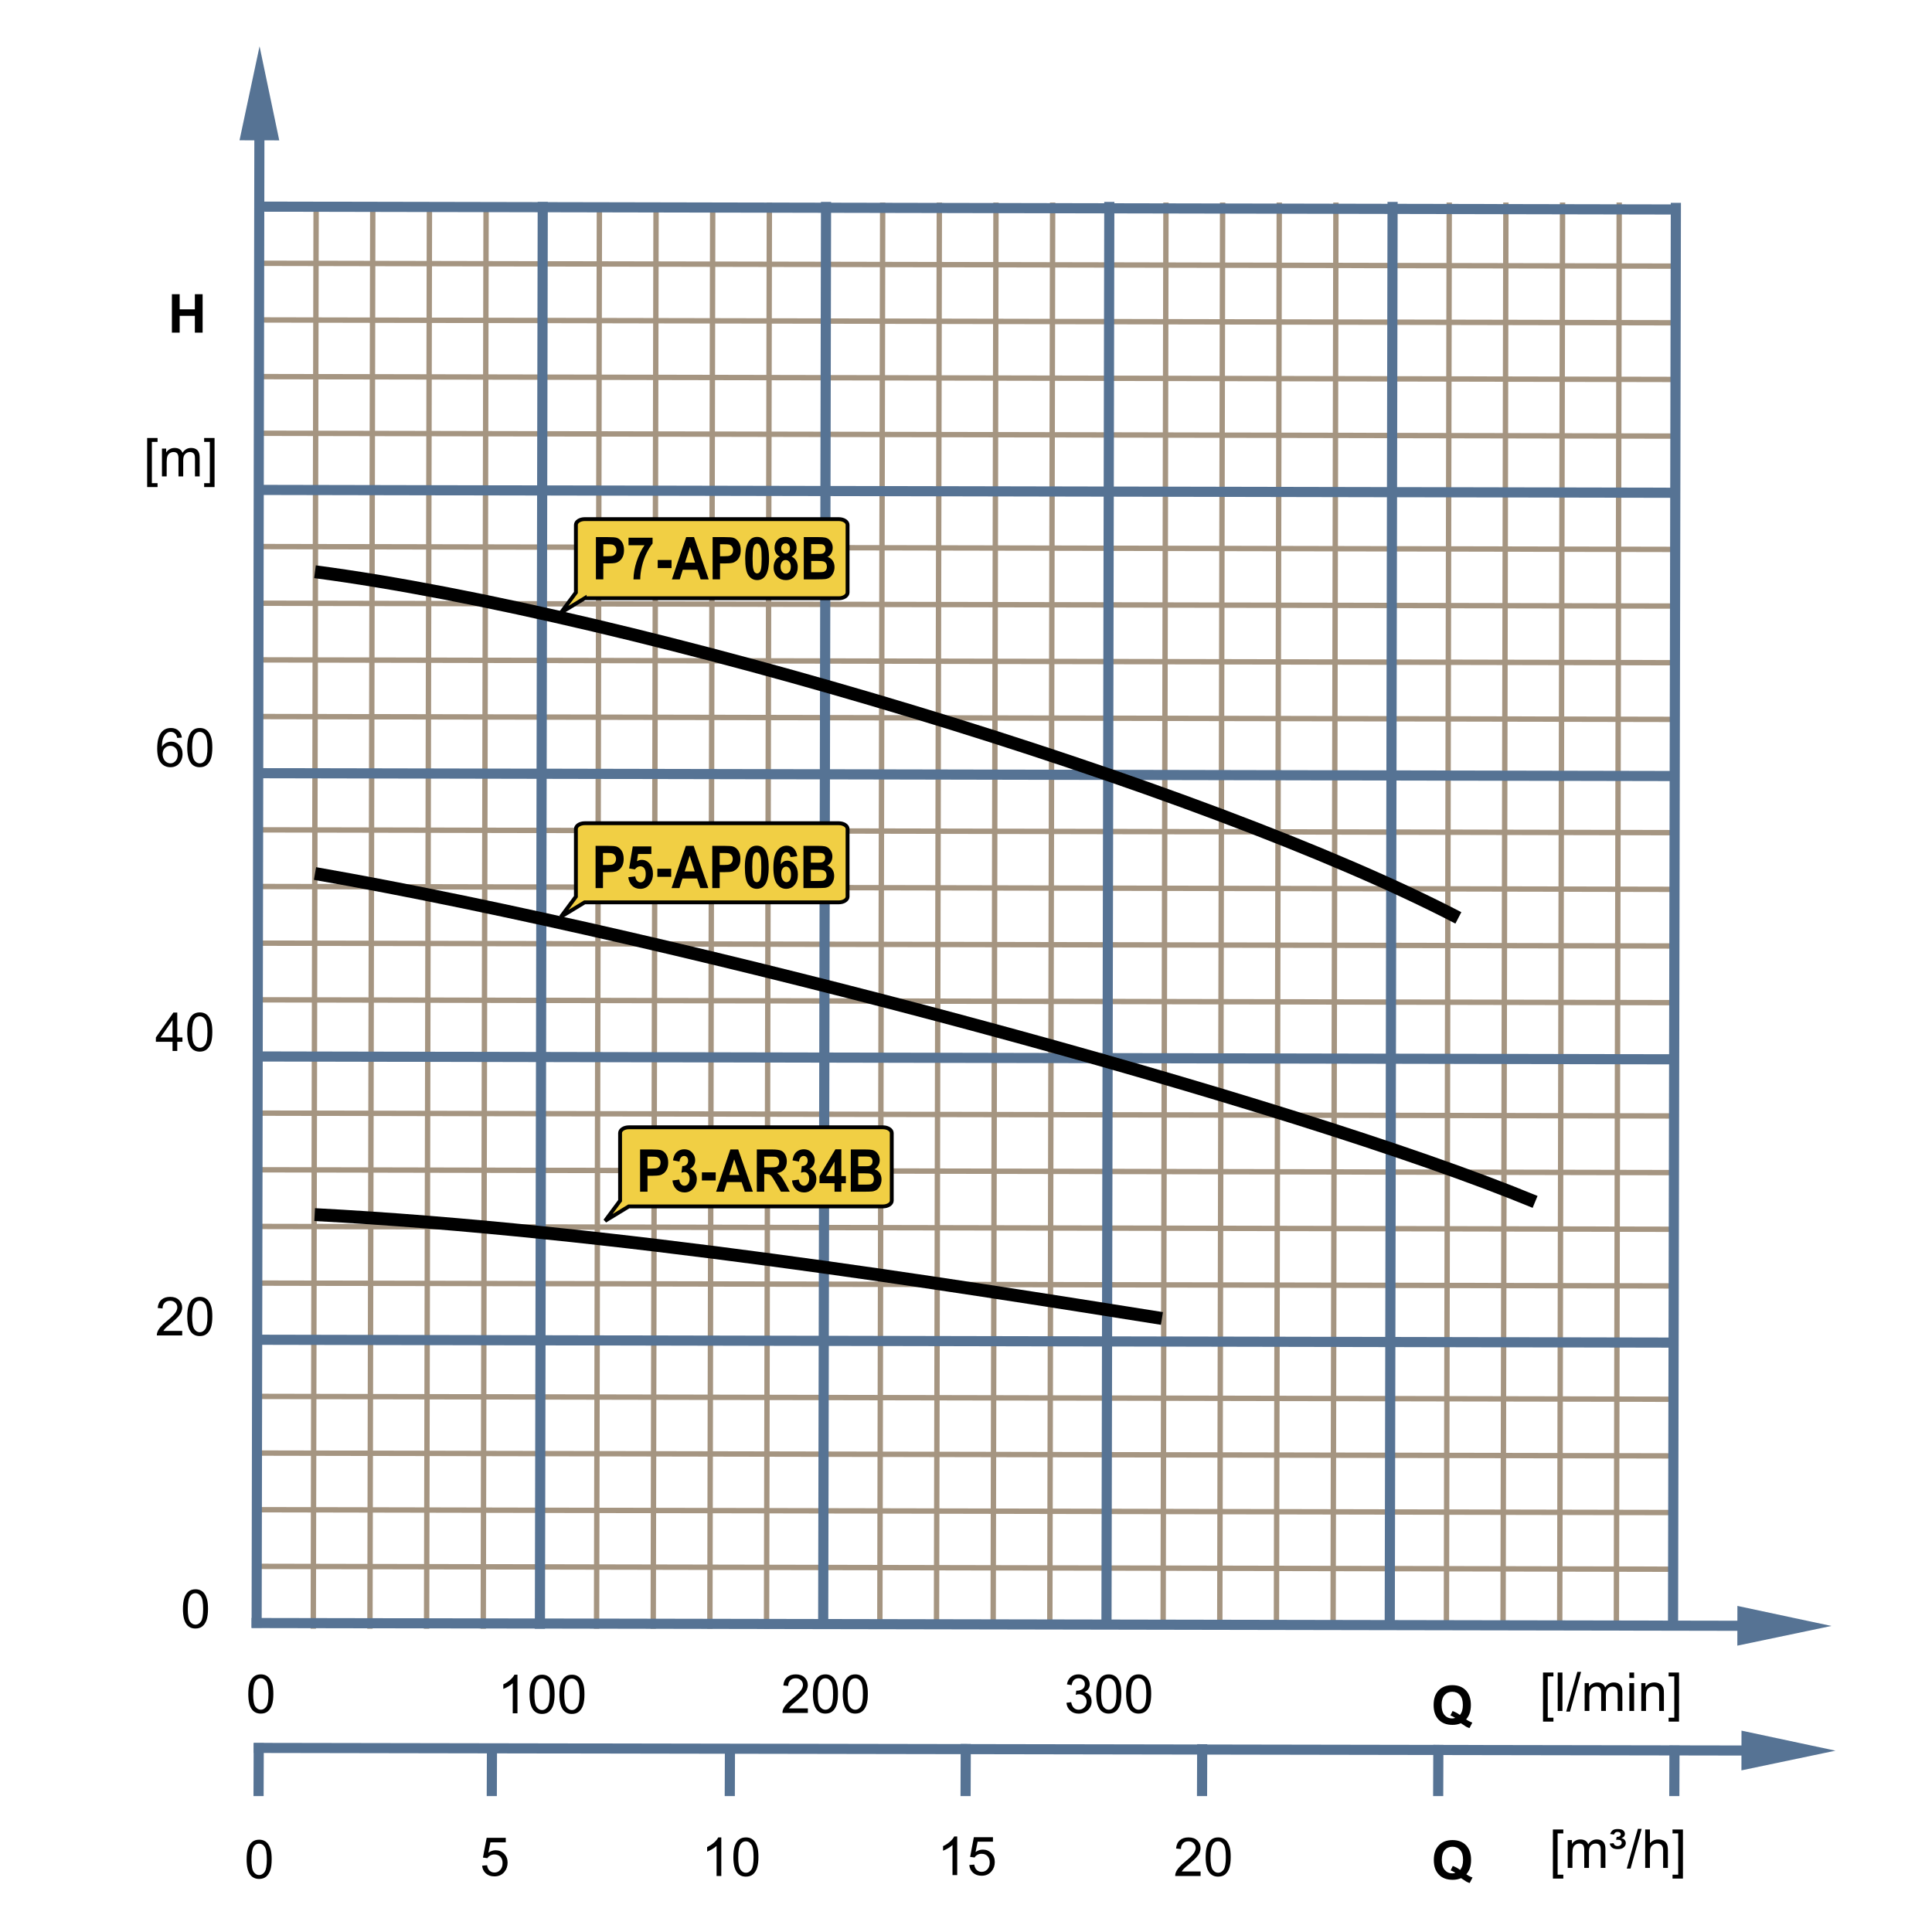 <?xml version="1.0" encoding="UTF-8"?>
<!DOCTYPE svg PUBLIC "-//W3C//DTD SVG 1.1//EN" "http://www.w3.org/Graphics/SVG/1.1/DTD/svg11.dtd">
<svg xmlns="http://www.w3.org/2000/svg" xml:space="preserve" width="600px" height="600px" style="shape-rendering:geometricPrecision; text-rendering:geometricPrecision; image-rendering:optimizeQuality; fill-rule:evenodd; clip-rule:evenodd"
viewBox="0 0 600 600"
 xmlns:xlink="http://www.w3.org/1999/xlink">
 <defs>
  <style type="text/css">
   <![CDATA[
    .str2 {stroke:black;stroke-width:1.2}
    .str0 {stroke:#A59581;stroke-width:1.666}
    .str1 {stroke:#567394;stroke-width:3.15}
    .str3 {stroke:black;stroke-width:4}
    .fil0 {fill:none}
    .fil3 {fill:#F1CF44}
    .fil1 {fill:black;fill-rule:nonzero}
    .fil2 {fill:#567394;fill-rule:nonzero}
   ]]>
  </style>
 </defs>
 <g id="Ebene_1">
  <line class="fil0 str0" x1="98.176" y1="62.895" x2="97.294" y2= "505.82" />
  <line class="fil0 str0" x1="186.151" y1="62.895" x2="185.269" y2= "505.82" />
  <line class="fil0 str0" x1="274.126" y1="62.895" x2="273.244" y2= "505.82" />
  <line class="fil0 str0" x1="362.101" y1="62.895" x2="361.219" y2= "505.82" />
  <line class="fil0 str0" x1="450.076" y1="62.895" x2="449.194" y2= "505.82" />
  <line class="fil0 str0" x1="115.772" y1="62.895" x2="114.89" y2= "505.82" />
  <line class="fil0 str0" x1="203.746" y1="62.895" x2="202.865" y2= "505.82" />
  <line class="fil0 str0" x1="291.721" y1="62.895" x2="290.839" y2= "505.82" />
  <line class="fil0 str0" x1="379.696" y1="62.895" x2="378.814" y2= "505.82" />
  <line class="fil0 str0" x1="467.671" y1="62.895" x2="466.789" y2= "505.82" />
  <line class="fil0 str0" x1="133.365" y1="62.895" x2="132.485" y2= "505.82" />
  <line class="fil0 str0" x1="221.34" y1="62.895" x2="220.46" y2= "505.82" />
  <line class="fil0 str0" x1="309.315" y1="62.895" x2="308.435" y2= "505.82" />
  <line class="fil0 str0" x1="397.29" y1="62.895" x2="396.409" y2= "505.82" />
  <line class="fil0 str0" x1="485.265" y1="62.895" x2="484.384" y2= "505.82" />
  <line class="fil0 str0" x1="150.961" y1="62.895" x2="150.08" y2= "505.82" />
  <line class="fil0 str0" x1="238.935" y1="62.895" x2="238.055" y2= "505.82" />
  <line class="fil0 str0" x1="326.91" y1="62.895" x2="326.03" y2= "505.82" />
  <line class="fil0 str0" x1="414.885" y1="62.895" x2="414.003" y2= "505.82" />
  <line class="fil0 str0" x1="502.86" y1="62.895" x2="501.978" y2= "505.82" />
  <line class="fil0 str0" x1="519.97" y1="399.357" x2="79.721" y2= "398.476" />
  <line class="fil0 str0" x1="519.97" y1="487.332" x2="79.721" y2= "486.45" />
  <line class="fil0 str0" x1="519.97" y1="311.383" x2="79.721" y2= "310.501" />
  <line class="fil0 str0" x1="519.97" y1="223.408" x2="79.721" y2= "222.526" />
  <line class="fil0 str0" x1="519.97" y1="135.433" x2="79.721" y2= "134.551" />
  <line class="fil0 str0" x1="519.97" y1="381.762" x2="79.721" y2= "380.88" />
  <line class="fil0 str0" x1="519.97" y1="469.737" x2="79.721" y2= "468.855" />
  <line class="fil0 str0" x1="519.97" y1="293.787" x2="79.721" y2= "292.906" />
  <line class="fil0 str0" x1="519.97" y1="205.813" x2="79.721" y2= "204.931" />
  <line class="fil0 str0" x1="519.97" y1="117.838" x2="79.721" y2= "116.956" />
  <line class="fil0 str0" x1="519.97" y1="364.167" x2="79.721" y2= "363.285" />
  <line class="fil0 str0" x1="519.97" y1="452.142" x2="79.721" y2= "451.26" />
  <line class="fil0 str0" x1="519.97" y1="276.192" x2="79.721" y2= "275.31" />
  <line class="fil0 str0" x1="519.97" y1="188.217" x2="79.721" y2= "187.335" />
  <line class="fil0 str0" x1="519.97" y1="100.243" x2="79.721" y2= "99.361" />
  <line class="fil0 str0" x1="519.97" y1="346.572" x2="79.721" y2= "345.691" />
  <line class="fil0 str0" x1="519.97" y1="434.546" x2="79.721" y2= "433.666" />
  <line class="fil0 str0" x1="519.97" y1="258.597" x2="79.721" y2= "257.717" />
  <line class="fil0 str0" x1="519.97" y1="170.622" x2="79.721" y2= "169.742" />
  <line class="fil0 str0" x1="519.97" y1="82.647" x2="79.721" y2= "81.767" />
  <polygon class="fil1" points="53.386,103.302 53.386,91.372 55.797,91.372 55.797,96.066 60.517,96.066 60.517,91.372 62.924,91.372 62.924,103.302 60.517,103.302 60.517,98.087 55.797,98.087 55.797,103.302 "/>
  <polygon class="fil1" points="45.701,151.263 45.701,136.022 48.931,136.022 48.931,137.236 47.167,137.236 47.167,150.052 48.931,150.052 48.931,151.263 "/>
  <path id="1" class="fil1" d="M50.299 147.953l0 -8.641 1.309 0 0 1.211c0.272,-0.422 0.633,-0.764 1.083,-1.02 0.45,-0.258 0.964,-0.389 1.539,-0.389 0.639,0 1.164,0.134 1.573,0.4 0.411,0.268 0.699,0.636 0.866,1.115 0.687,-1.009 1.575,-1.515 2.669,-1.515 0.858,0 1.517,0.239 1.978,0.715 0.461,0.474 0.691,1.205 0.691,2.191l0 5.934 -1.455 0 0 -5.444c0,-0.586 -0.047,-1.008 -0.142,-1.266 -0.098,-0.257 -0.269,-0.465 -0.517,-0.624 -0.25,-0.154 -0.545,-0.235 -0.88,-0.235 -0.609,0 -1.112,0.202 -1.515,0.608 -0.4,0.403 -0.602,1.05 -0.602,1.939l0 5.022 -1.465 0 0 -5.614c0,-0.652 -0.12,-1.142 -0.357,-1.466 -0.239,-0.324 -0.628,-0.488 -1.173,-0.488 -0.411,0 -0.792,0.107 -1.142,0.328 -0.35,0.216 -0.605,0.532 -0.761,0.95 -0.159,0.419 -0.236,1.022 -0.236,1.808l0 4.483 -1.465 0z"/>
  <polygon id="12" class="fil1" points="66.63,151.263 63.4,151.263 63.4,150.052 65.167,150.052 65.167,137.236 63.4,137.236 63.4,136.022 66.63,136.022 "/>
  <path class="fil1" d="M56.589 413.323l0 1.408 -7.887 0c-0.011,-0.353 0.044,-0.691 0.17,-1.017 0.2,-0.539 0.521,-1.066 0.964,-1.587 0.444,-0.52 1.083,-1.123 1.917,-1.806 1.296,-1.065 2.175,-1.906 2.63,-2.528 0.455,-0.619 0.683,-1.208 0.683,-1.761 0,-0.581 -0.208,-1.069 -0.622,-1.469 -0.417,-0.398 -0.959,-0.598 -1.625,-0.598 -0.706,0 -1.269,0.211 -1.691,0.636 -0.425,0.422 -0.639,1.009 -0.644,1.756l-1.506 -0.153c0.102,-1.124 0.491,-1.981 1.164,-2.57 0.672,-0.587 1.578,-0.882 2.71,-0.882 1.145,0 2.05,0.318 2.717,0.953 0.669,0.635 1.003,1.422 1.003,2.361 0,0.477 -0.098,0.946 -0.294,1.408 -0.194,0.461 -0.52,0.948 -0.972,1.455 -0.454,0.512 -1.206,1.211 -2.258,2.101 -0.879,0.739 -1.443,1.238 -1.693,1.502 -0.249,0.261 -0.455,0.524 -0.619,0.792l5.854 0z"/>
  <path id="1" class="fil1" d="M58.157 408.847c0,-1.411 0.145,-2.546 0.436,-3.405 0.29,-0.861 0.723,-1.526 1.294,-1.992 0.572,-0.466 1.291,-0.699 2.159,-0.699 0.641,0 1.202,0.129 1.685,0.389 0.483,0.255 0.88,0.627 1.197,1.113 0.315,0.485 0.562,1.077 0.74,1.775 0.18,0.698 0.269,1.636 0.269,2.819 0,1.4 -0.145,2.528 -0.431,3.389 -0.288,0.861 -0.72,1.524 -1.291,1.995 -0.572,0.469 -1.294,0.702 -2.168,0.702 -1.151,0 -2.054,-0.411 -2.709,-1.236 -0.786,-0.992 -1.181,-2.611 -1.181,-4.85zm1.506 0c0,1.959 0.231,3.261 0.69,3.912 0.458,0.647 1.022,0.972 1.694,0.972 0.674,0 1.238,-0.328 1.696,-0.978 0.458,-0.65 0.69,-1.953 0.69,-3.906 0,-1.964 -0.231,-3.269 -0.69,-3.913 -0.458,-0.647 -1.027,-0.97 -1.71,-0.97 -0.676,0 -1.211,0.287 -1.614,0.857 -0.502,0.724 -0.756,2.069 -0.756,4.027z"/>
  <path class="fil1" d="M56.814 499.665c0,-1.411 0.145,-2.546 0.436,-3.405 0.29,-0.861 0.723,-1.526 1.294,-1.992 0.572,-0.466 1.291,-0.699 2.159,-0.699 0.641,0 1.202,0.129 1.685,0.389 0.483,0.255 0.88,0.627 1.197,1.113 0.315,0.485 0.562,1.077 0.74,1.775 0.18,0.698 0.269,1.636 0.269,2.819 0,1.4 -0.145,2.528 -0.431,3.389 -0.288,0.861 -0.72,1.524 -1.291,1.995 -0.572,0.469 -1.294,0.702 -2.168,0.702 -1.151,0 -2.054,-0.411 -2.709,-1.236 -0.786,-0.992 -1.181,-2.611 -1.181,-4.85zm1.506 0c0,1.959 0.231,3.261 0.69,3.912 0.458,0.647 1.022,0.972 1.694,0.972 0.674,0 1.238,-0.328 1.696,-0.978 0.458,-0.65 0.69,-1.953 0.69,-3.906 0,-1.964 -0.231,-3.269 -0.69,-3.913 -0.458,-0.647 -1.027,-0.97 -1.71,-0.97 -0.676,0 -1.211,0.287 -1.614,0.857 -0.502,0.724 -0.756,2.069 -0.756,4.027z"/>
  <path class="fil1" d="M53.583 326.389l0 -2.855 -5.175 0 0 -1.345 5.444 -7.731 1.197 0 0 7.731 1.611 0 0 1.345 -1.611 0 0 2.855 -1.466 0zm0 -4.2l0 -5.378 -3.734 5.378 3.734 0z"/>
  <path id="1" class="fil1" d="M58.157 320.506c0,-1.411 0.145,-2.546 0.436,-3.405 0.29,-0.861 0.723,-1.526 1.294,-1.992 0.572,-0.466 1.291,-0.699 2.159,-0.699 0.641,0 1.202,0.129 1.685,0.389 0.483,0.255 0.88,0.627 1.197,1.113 0.315,0.485 0.562,1.077 0.74,1.775 0.18,0.698 0.269,1.636 0.269,2.819 0,1.4 -0.145,2.528 -0.431,3.389 -0.288,0.861 -0.72,1.524 -1.291,1.995 -0.572,0.469 -1.294,0.702 -2.168,0.702 -1.151,0 -2.054,-0.411 -2.709,-1.236 -0.786,-0.992 -1.181,-2.611 -1.181,-4.85zm1.506 0c0,1.959 0.231,3.261 0.69,3.912 0.458,0.647 1.022,0.972 1.694,0.972 0.674,0 1.238,-0.328 1.696,-0.978 0.458,-0.65 0.69,-1.953 0.69,-3.906 0,-1.964 -0.231,-3.269 -0.69,-3.913 -0.458,-0.647 -1.027,-0.97 -1.71,-0.97 -0.676,0 -1.211,0.287 -1.614,0.857 -0.502,0.724 -0.756,2.069 -0.756,4.027z"/>
  <path class="fil1" d="M56.488 229.058l-1.455 0.113c-0.131,-0.575 -0.315,-0.994 -0.553,-1.252 -0.397,-0.42 -0.887,-0.628 -1.468,-0.628 -0.466,0 -0.874,0.131 -1.227,0.392 -0.461,0.335 -0.825,0.827 -1.091,1.472 -0.265,0.644 -0.403,1.564 -0.414,2.757 0.353,-0.535 0.783,-0.935 1.294,-1.197 0.509,-0.258 1.044,-0.389 1.603,-0.389 0.976,0 1.808,0.357 2.493,1.077 0.687,0.72 1.032,1.647 1.032,2.786 0,0.751 -0.164,1.446 -0.487,2.09 -0.321,0.641 -0.767,1.135 -1.331,1.477 -0.564,0.342 -1.202,0.512 -1.918,0.512 -1.224,0 -2.217,-0.447 -2.987,-1.348 -0.772,-0.896 -1.154,-2.378 -1.154,-4.438 0,-2.306 0.424,-3.981 1.277,-5.028 0.742,-0.91 1.742,-1.369 3.003,-1.369 0.935,0 1.706,0.263 2.306,0.791 0.6,0.526 0.957,1.254 1.077,2.181zm-5.98 5.142c0,0.506 0.107,0.989 0.321,1.449 0.214,0.461 0.513,0.813 0.898,1.054 0.386,0.241 0.792,0.364 1.214,0.364 0.619,0 1.15,-0.25 1.594,-0.75 0.444,-0.501 0.666,-1.178 0.666,-2.033 0,-0.825 -0.219,-1.476 -0.658,-1.951 -0.438,-0.474 -0.991,-0.71 -1.658,-0.71 -0.663,0 -1.224,0.236 -1.685,0.71 -0.461,0.476 -0.691,1.098 -0.691,1.868z"/>
  <path id="1" class="fil1" d="M58.157 232.183c0,-1.411 0.145,-2.546 0.436,-3.405 0.29,-0.861 0.723,-1.526 1.294,-1.992 0.572,-0.466 1.291,-0.699 2.159,-0.699 0.641,0 1.202,0.129 1.685,0.389 0.483,0.255 0.88,0.627 1.197,1.113 0.315,0.485 0.562,1.077 0.74,1.775 0.18,0.698 0.269,1.636 0.269,2.819 0,1.4 -0.145,2.528 -0.431,3.389 -0.288,0.861 -0.72,1.524 -1.291,1.995 -0.572,0.469 -1.294,0.702 -2.168,0.702 -1.151,0 -2.054,-0.411 -2.709,-1.236 -0.786,-0.992 -1.181,-2.611 -1.181,-4.85zm1.506 0c0,1.959 0.231,3.261 0.69,3.912 0.458,0.647 1.022,0.972 1.694,0.972 0.674,0 1.238,-0.328 1.696,-0.978 0.458,-0.65 0.69,-1.953 0.69,-3.906 0,-1.964 -0.231,-3.269 -0.69,-3.913 -0.458,-0.647 -1.027,-0.97 -1.71,-0.97 -0.676,0 -1.211,0.287 -1.614,0.857 -0.502,0.724 -0.756,2.069 -0.756,4.027z"/>
  <g>
   <path class="fil2" d="M86.724 43.595l-12.34 -0.022 6.224 -29.195 6.117 29.217zm-8.594 461.891l0.877 -473.921 3.137 0 -0.877 473.921 -3.137 0z"/>
  </g>
  <line class="fil0 str1" x1="168.556" y1="62.707" x2="167.674" y2= "505.82" />
  <line class="fil0 str1" x1="256.531" y1="62.707" x2="255.649" y2= "505.82" />
  <line class="fil0 str1" x1="344.506" y1="62.707" x2="343.624" y2= "505.82" />
  <line class="fil0 str1" x1="432.48" y1="62.707" x2="431.598" y2= "505.82" />
  <line class="fil0 str1" x1="520.455" y1="62.994" x2="519.573" y2= "505.82" />
  <g>
   <path class="fil2" d="M539.545 511.071l0.022 -12.34 29.195 6.224 -29.217 6.117zm-461.419 -8.594l473.449 0.877 0 3.137 -473.449 -0.877 0 -3.137z"/>
  </g>
  <line class="fil0 str1" x1="519.97" y1="416.953" x2="79.721" y2= "416.071" />
  <line class="fil0 str1" x1="519.97" y1="328.978" x2="79.721" y2= "328.096" />
  <line class="fil0 str1" x1="519.97" y1="241.003" x2="79.721" y2= "240.121" />
  <line class="fil0 str1" x1="519.97" y1="153.028" x2="79.721" y2= "152.146" />
  <line class="fil0 str1" x1="519.97" y1="65.053" x2="79.721" y2= "64.172" />
  <path class="fil1" d="M455.317 533.961c0.589,0.422 1.235,0.761 1.928,1.008l-0.885 1.702c-0.364,-0.109 -0.72,-0.258 -1.068,-0.447 -0.077,-0.038 -0.611,-0.391 -1.602,-1.058 -0.784,0.342 -1.647,0.512 -2.597,0.512 -1.835,0 -3.269,-0.539 -4.309,-1.62 -1.039,-1.077 -1.559,-2.594 -1.559,-4.546 0,-1.95 0.52,-3.463 1.562,-4.546 1.041,-1.08 2.455,-1.622 4.241,-1.622 1.767,0 3.17,0.542 4.205,1.622 1.036,1.083 1.556,2.597 1.556,4.546 0,1.03 -0.145,1.935 -0.43,2.717 -0.22,0.597 -0.567,1.175 -1.043,1.734zm-1.939 -1.359c0.312,-0.364 0.542,-0.803 0.698,-1.32 0.153,-0.513 0.23,-1.106 0.23,-1.772 0,-1.381 -0.302,-2.408 -0.91,-3.088 -0.608,-0.68 -1.403,-1.022 -2.384,-1.022 -0.983,0 -1.776,0.342 -2.387,1.024 -0.613,0.683 -0.918,1.712 -0.918,3.087 0,1.392 0.306,2.436 0.918,3.128 0.611,0.691 1.38,1.039 2.313,1.039 0.346,0 0.677,-0.058 0.986,-0.173 -0.488,-0.318 -0.986,-0.569 -1.488,-0.75l0.674 -1.375c0.792,0.272 1.55,0.677 2.269,1.222z"/>
  <polygon class="fil1" points="479.198,534.658 479.198,519.417 482.428,519.417 482.428,520.631 480.665,520.631 480.665,533.447 482.428,533.447 482.428,534.658 "/>
  <polygon id="1" class="fil1" points="483.764,531.348 483.764,519.417 485.228,519.417 485.228,531.348 "/>
  <polygon id="12" class="fil1" points="486.4,531.551 489.858,519.216 491.03,519.216 487.581,531.551 "/>
  <path id="123" class="fil1" d="M492.129 531.348l0 -8.641 1.309 0 0 1.211c0.272,-0.422 0.633,-0.764 1.083,-1.02 0.45,-0.258 0.964,-0.389 1.539,-0.389 0.639,0 1.164,0.134 1.573,0.4 0.411,0.268 0.699,0.636 0.866,1.115 0.687,-1.009 1.575,-1.515 2.669,-1.515 0.858,0 1.517,0.239 1.978,0.715 0.461,0.474 0.691,1.205 0.691,2.191l0 5.934 -1.455 0 0 -5.444c0,-0.586 -0.047,-1.008 -0.142,-1.266 -0.098,-0.257 -0.269,-0.465 -0.517,-0.624 -0.25,-0.154 -0.545,-0.235 -0.88,-0.235 -0.609,0 -1.112,0.202 -1.515,0.608 -0.4,0.403 -0.602,1.05 -0.602,1.939l0 5.022 -1.465 0 0 -5.614c0,-0.652 -0.12,-1.142 -0.357,-1.466 -0.239,-0.324 -0.628,-0.488 -1.173,-0.488 -0.411,0 -0.792,0.107 -1.142,0.328 -0.35,0.216 -0.605,0.532 -0.761,0.95 -0.159,0.419 -0.236,1.022 -0.236,1.808l0 4.483 -1.465 0z"/>
  <path id="1234" class="fil1" d="M506.019 521.104l0 -1.687 1.466 0 0 1.687 -1.466 0zm0 10.244l0 -8.641 1.466 0 0 8.641 -1.466 0z"/>
  <path id="12345" class="fil1" d="M509.715 531.348l0 -8.641 1.318 0 0 1.227c0.635,-0.95 1.553,-1.425 2.75,-1.425 0.521,0 1,0.094 1.436,0.282 0.438,0.189 0.764,0.433 0.98,0.739 0.22,0.302 0.37,0.663 0.458,1.08 0.054,0.272 0.08,0.746 0.08,1.425l0 5.313 -1.466 0 0 -5.258c0,-0.594 -0.055,-1.041 -0.169,-1.339 -0.115,-0.294 -0.318,-0.531 -0.606,-0.706 -0.291,-0.178 -0.63,-0.266 -1.022,-0.266 -0.625,0 -1.161,0.2 -1.617,0.594 -0.452,0.397 -0.677,1.146 -0.677,2.255l0 4.72 -1.465 0z"/>
  <polygon id="123456" class="fil1" points="521.431,534.658 518.202,534.658 518.202,533.447 519.969,533.447 519.969,520.631 518.202,520.631 518.202,519.417 521.431,519.417 "/>
  <path class="fil1" d="M160.702 532.077l-1.463 0 0 -9.332c-0.353,0.335 -0.814,0.671 -1.387,1.008 -0.575,0.335 -1.088,0.589 -1.543,0.756l0 -1.414c0.819,-0.386 1.535,-0.854 2.15,-1.4 0.611,-0.55 1.047,-1.08 1.302,-1.597l0.942 0 0 11.979z"/>
  <path id="1" class="fil1" d="M164.455 526.194c0,-1.411 0.145,-2.546 0.436,-3.405 0.29,-0.861 0.723,-1.526 1.294,-1.992 0.572,-0.466 1.291,-0.699 2.159,-0.699 0.641,0 1.202,0.129 1.685,0.389 0.483,0.255 0.88,0.627 1.197,1.113 0.315,0.485 0.562,1.077 0.74,1.775 0.18,0.698 0.269,1.636 0.269,2.819 0,1.4 -0.145,2.528 -0.431,3.389 -0.288,0.861 -0.72,1.524 -1.291,1.995 -0.572,0.469 -1.294,0.702 -2.168,0.702 -1.151,0 -2.054,-0.411 -2.709,-1.236 -0.786,-0.992 -1.181,-2.611 -1.181,-4.85zm1.506 0c0,1.959 0.231,3.261 0.69,3.912 0.458,0.647 1.022,0.972 1.694,0.972 0.674,0 1.238,-0.328 1.696,-0.978 0.458,-0.65 0.69,-1.953 0.69,-3.906 0,-1.964 -0.231,-3.269 -0.69,-3.913 -0.458,-0.647 -1.027,-0.97 -1.71,-0.97 -0.676,0 -1.211,0.287 -1.614,0.857 -0.502,0.724 -0.756,2.069 -0.756,4.027z"/>
  <path id="12" class="fil1" d="M173.724 526.194c0,-1.411 0.145,-2.546 0.436,-3.405 0.29,-0.861 0.723,-1.526 1.294,-1.992 0.572,-0.466 1.291,-0.699 2.159,-0.699 0.641,0 1.202,0.129 1.685,0.389 0.483,0.255 0.88,0.627 1.197,1.113 0.315,0.485 0.562,1.077 0.74,1.775 0.18,0.698 0.269,1.636 0.269,2.819 0,1.4 -0.145,2.528 -0.431,3.389 -0.288,0.861 -0.72,1.524 -1.291,1.995 -0.572,0.469 -1.294,0.702 -2.168,0.702 -1.151,0 -2.054,-0.411 -2.709,-1.236 -0.786,-0.992 -1.181,-2.611 -1.181,-4.85zm1.506 0c0,1.959 0.231,3.261 0.69,3.912 0.458,0.647 1.022,0.972 1.694,0.972 0.674,0 1.238,-0.328 1.696,-0.978 0.458,-0.65 0.69,-1.953 0.69,-3.906 0,-1.964 -0.231,-3.269 -0.69,-3.913 -0.458,-0.647 -1.027,-0.97 -1.71,-0.97 -0.676,0 -1.211,0.287 -1.614,0.857 -0.502,0.724 -0.756,2.069 -0.756,4.027z"/>
  <path class="fil1" d="M77.11 526.088c0,-1.411 0.145,-2.546 0.436,-3.405 0.29,-0.861 0.723,-1.526 1.294,-1.992 0.572,-0.466 1.291,-0.699 2.159,-0.699 0.641,0 1.202,0.129 1.685,0.389 0.483,0.255 0.88,0.627 1.197,1.113 0.315,0.485 0.562,1.077 0.74,1.775 0.18,0.698 0.269,1.636 0.269,2.819 0,1.4 -0.145,2.528 -0.431,3.389 -0.288,0.861 -0.72,1.524 -1.291,1.995 -0.572,0.469 -1.294,0.702 -2.168,0.702 -1.151,0 -2.054,-0.411 -2.709,-1.236 -0.786,-0.992 -1.181,-2.611 -1.181,-4.85zm1.506 0c0,1.959 0.231,3.261 0.69,3.912 0.458,0.647 1.022,0.972 1.694,0.972 0.674,0 1.238,-0.328 1.696,-0.978 0.458,-0.65 0.69,-1.953 0.69,-3.906 0,-1.964 -0.231,-3.269 -0.69,-3.913 -0.458,-0.647 -1.027,-0.97 -1.71,-0.97 -0.676,0 -1.211,0.287 -1.614,0.857 -0.502,0.724 -0.756,2.069 -0.756,4.027z"/>
  <path class="fil1" d="M250.887 530.564l0 1.408 -7.887 0c-0.011,-0.353 0.044,-0.691 0.17,-1.017 0.2,-0.539 0.521,-1.066 0.964,-1.587 0.444,-0.52 1.083,-1.123 1.917,-1.806 1.296,-1.065 2.175,-1.906 2.63,-2.528 0.455,-0.619 0.683,-1.208 0.683,-1.761 0,-0.581 -0.208,-1.069 -0.622,-1.469 -0.417,-0.398 -0.959,-0.598 -1.625,-0.598 -0.706,0 -1.269,0.211 -1.691,0.636 -0.425,0.422 -0.639,1.009 -0.644,1.756l-1.506 -0.153c0.102,-1.124 0.491,-1.981 1.164,-2.57 0.672,-0.587 1.578,-0.882 2.71,-0.882 1.145,0 2.05,0.318 2.717,0.953 0.669,0.635 1.003,1.422 1.003,2.361 0,0.477 -0.098,0.946 -0.294,1.408 -0.194,0.461 -0.52,0.948 -0.972,1.455 -0.454,0.512 -1.206,1.211 -2.258,2.101 -0.879,0.739 -1.443,1.238 -1.693,1.502 -0.249,0.261 -0.455,0.524 -0.619,0.792l5.854 0z"/>
  <path id="1" class="fil1" d="M252.455 526.088c0,-1.411 0.145,-2.546 0.436,-3.405 0.29,-0.861 0.723,-1.526 1.294,-1.992 0.572,-0.466 1.291,-0.699 2.159,-0.699 0.641,0 1.202,0.129 1.685,0.389 0.483,0.255 0.88,0.627 1.197,1.113 0.315,0.485 0.562,1.077 0.74,1.775 0.18,0.698 0.269,1.636 0.269,2.819 0,1.4 -0.145,2.528 -0.431,3.389 -0.288,0.861 -0.72,1.524 -1.291,1.995 -0.572,0.469 -1.294,0.702 -2.168,0.702 -1.151,0 -2.054,-0.411 -2.709,-1.236 -0.786,-0.992 -1.181,-2.611 -1.181,-4.85zm1.506 0c0,1.959 0.231,3.261 0.69,3.912 0.458,0.647 1.022,0.972 1.694,0.972 0.674,0 1.238,-0.328 1.696,-0.978 0.458,-0.65 0.69,-1.953 0.69,-3.906 0,-1.964 -0.231,-3.269 -0.69,-3.913 -0.458,-0.647 -1.027,-0.97 -1.71,-0.97 -0.676,0 -1.211,0.287 -1.614,0.857 -0.502,0.724 -0.756,2.069 -0.756,4.027z"/>
  <path id="12" class="fil1" d="M261.724 526.088c0,-1.411 0.145,-2.546 0.436,-3.405 0.29,-0.861 0.723,-1.526 1.294,-1.992 0.572,-0.466 1.291,-0.699 2.159,-0.699 0.641,0 1.202,0.129 1.685,0.389 0.483,0.255 0.88,0.627 1.197,1.113 0.315,0.485 0.562,1.077 0.74,1.775 0.18,0.698 0.269,1.636 0.269,2.819 0,1.4 -0.145,2.528 -0.431,3.389 -0.288,0.861 -0.72,1.524 -1.291,1.995 -0.572,0.469 -1.294,0.702 -2.168,0.702 -1.151,0 -2.054,-0.411 -2.709,-1.236 -0.786,-0.992 -1.181,-2.611 -1.181,-4.85zm1.506 0c0,1.959 0.231,3.261 0.69,3.912 0.458,0.647 1.022,0.972 1.694,0.972 0.674,0 1.238,-0.328 1.696,-0.978 0.458,-0.65 0.69,-1.953 0.69,-3.906 0,-1.964 -0.231,-3.269 -0.69,-3.913 -0.458,-0.647 -1.027,-0.97 -1.71,-0.97 -0.676,0 -1.211,0.287 -1.614,0.857 -0.502,0.724 -0.756,2.069 -0.756,4.027z"/>
  <path class="fil1" d="M331.194 528.822l1.465 -0.195c0.17,0.831 0.455,1.428 0.858,1.795 0.406,0.367 0.898,0.55 1.477,0.55 0.69,0 1.272,-0.239 1.748,-0.717 0.472,-0.477 0.71,-1.069 0.71,-1.775 0,-0.672 -0.219,-1.228 -0.658,-1.665 -0.441,-0.436 -1,-0.655 -1.677,-0.655 -0.277,0 -0.622,0.055 -1.033,0.164l0.164 -1.287c0.098,0.013 0.175,0.017 0.236,0.017 0.622,0 1.183,-0.164 1.683,-0.488 0.499,-0.326 0.75,-0.828 0.75,-1.506 0,-0.537 -0.183,-0.984 -0.546,-1.334 -0.365,-0.353 -0.835,-0.531 -1.409,-0.531 -0.569,0 -1.044,0.181 -1.422,0.537 -0.38,0.357 -0.625,0.896 -0.732,1.613l-1.465 -0.261c0.178,-0.983 0.586,-1.743 1.219,-2.282 0.636,-0.54 1.425,-0.811 2.37,-0.811 0.65,0 1.25,0.142 1.797,0.419 0.548,0.28 0.967,0.661 1.258,1.145 0.288,0.483 0.436,0.994 0.436,1.539 0,0.513 -0.139,0.983 -0.417,1.408 -0.277,0.422 -0.685,0.759 -1.227,1.008 0.706,0.162 1.252,0.501 1.644,1.014 0.389,0.512 0.583,1.153 0.583,1.923 0,1.041 -0.376,1.924 -1.139,2.649 -0.757,0.726 -1.72,1.087 -2.88,1.087 -1.047,0 -1.917,-0.31 -2.608,-0.935 -0.691,-0.622 -1.087,-1.431 -1.184,-2.425z"/>
  <path id="1" class="fil1" d="M340.455 526.088c0,-1.411 0.145,-2.546 0.436,-3.405 0.29,-0.861 0.723,-1.526 1.294,-1.992 0.572,-0.466 1.291,-0.699 2.159,-0.699 0.641,0 1.202,0.129 1.685,0.389 0.483,0.255 0.88,0.627 1.197,1.113 0.315,0.485 0.562,1.077 0.74,1.775 0.18,0.698 0.269,1.636 0.269,2.819 0,1.4 -0.145,2.528 -0.431,3.389 -0.288,0.861 -0.72,1.524 -1.291,1.995 -0.572,0.469 -1.294,0.702 -2.168,0.702 -1.151,0 -2.054,-0.411 -2.709,-1.236 -0.786,-0.992 -1.181,-2.611 -1.181,-4.85zm1.506 0c0,1.959 0.231,3.261 0.69,3.912 0.458,0.647 1.022,0.972 1.694,0.972 0.674,0 1.238,-0.328 1.696,-0.978 0.458,-0.65 0.69,-1.953 0.69,-3.906 0,-1.964 -0.231,-3.269 -0.69,-3.913 -0.458,-0.647 -1.027,-0.97 -1.71,-0.97 -0.676,0 -1.211,0.287 -1.614,0.857 -0.502,0.724 -0.756,2.069 -0.756,4.027z"/>
  <path id="12" class="fil1" d="M349.724 526.088c0,-1.411 0.145,-2.546 0.436,-3.405 0.29,-0.861 0.723,-1.526 1.294,-1.992 0.572,-0.466 1.291,-0.699 2.159,-0.699 0.641,0 1.202,0.129 1.685,0.389 0.483,0.255 0.88,0.627 1.197,1.113 0.315,0.485 0.562,1.077 0.74,1.775 0.18,0.698 0.269,1.636 0.269,2.819 0,1.4 -0.145,2.528 -0.431,3.389 -0.288,0.861 -0.72,1.524 -1.291,1.995 -0.572,0.469 -1.294,0.702 -2.168,0.702 -1.151,0 -2.054,-0.411 -2.709,-1.236 -0.786,-0.992 -1.181,-2.611 -1.181,-4.85zm1.506 0c0,1.959 0.231,3.261 0.69,3.912 0.458,0.647 1.022,0.972 1.694,0.972 0.674,0 1.238,-0.328 1.696,-0.978 0.458,-0.65 0.69,-1.953 0.69,-3.906 0,-1.964 -0.231,-3.269 -0.69,-3.913 -0.458,-0.647 -1.027,-0.97 -1.71,-0.97 -0.676,0 -1.211,0.287 -1.614,0.857 -0.502,0.724 -0.756,2.069 -0.756,4.027z"/>
  <path class="fil1" d="M455.38 582.074c0.589,0.422 1.235,0.761 1.928,1.008l-0.885 1.702c-0.364,-0.109 -0.72,-0.258 -1.068,-0.447 -0.077,-0.038 -0.611,-0.391 -1.602,-1.058 -0.784,0.342 -1.647,0.512 -2.597,0.512 -1.835,0 -3.269,-0.539 -4.309,-1.62 -1.039,-1.077 -1.559,-2.594 -1.559,-4.546 0,-1.95 0.52,-3.463 1.562,-4.546 1.041,-1.08 2.455,-1.622 4.241,-1.622 1.767,0 3.17,0.542 4.205,1.622 1.036,1.083 1.556,2.597 1.556,4.546 0,1.03 -0.145,1.935 -0.43,2.717 -0.22,0.597 -0.567,1.175 -1.043,1.734zm-1.939 -1.359c0.312,-0.364 0.542,-0.803 0.698,-1.32 0.153,-0.513 0.23,-1.106 0.23,-1.772 0,-1.381 -0.302,-2.408 -0.91,-3.088 -0.608,-0.68 -1.403,-1.022 -2.384,-1.022 -0.983,0 -1.776,0.342 -2.387,1.024 -0.613,0.683 -0.918,1.712 -0.918,3.087 0,1.392 0.306,2.436 0.918,3.128 0.611,0.691 1.38,1.039 2.313,1.039 0.346,0 0.677,-0.058 0.986,-0.173 -0.488,-0.318 -0.986,-0.569 -1.488,-0.75l0.674 -1.375c0.792,0.272 1.55,0.677 2.269,1.222z"/>
  <polygon class="fil1" points="482.269,583.406 482.269,568.165 485.499,568.165 485.499,569.38 483.735,569.38 483.735,582.195 485.499,582.195 485.499,583.406 "/>
  <path id="1" class="fil1" d="M486.868 580.096l0 -8.641 1.309 0 0 1.211c0.272,-0.422 0.633,-0.764 1.083,-1.02 0.45,-0.258 0.964,-0.389 1.539,-0.389 0.639,0 1.164,0.134 1.573,0.4 0.411,0.268 0.699,0.636 0.866,1.115 0.687,-1.009 1.575,-1.515 2.669,-1.515 0.858,0 1.517,0.239 1.978,0.715 0.461,0.474 0.691,1.205 0.691,2.191l0 5.934 -1.455 0 0 -5.444c0,-0.586 -0.047,-1.008 -0.142,-1.266 -0.098,-0.257 -0.269,-0.465 -0.517,-0.624 -0.25,-0.154 -0.545,-0.235 -0.88,-0.235 -0.609,0 -1.112,0.202 -1.515,0.608 -0.4,0.403 -0.602,1.05 -0.602,1.939l0 5.022 -1.465 0 0 -5.614c0,-0.652 -0.12,-1.142 -0.357,-1.466 -0.239,-0.324 -0.628,-0.488 -1.173,-0.488 -0.411,0 -0.792,0.107 -1.142,0.328 -0.35,0.216 -0.605,0.532 -0.761,0.95 -0.159,0.419 -0.236,1.022 -0.236,1.808l0 4.483 -1.465 0z"/>
  <path id="12" class="fil1" d="M499.921 572.535l1.186 -0.123c0.109,0.328 0.25,0.55 0.425,0.669 0.233,0.162 0.509,0.243 0.831,0.243 0.383,0 0.693,-0.106 0.928,-0.317 0.233,-0.211 0.35,-0.468 0.35,-0.764 0,-0.272 -0.101,-0.49 -0.294,-0.654 -0.195,-0.161 -0.528,-0.241 -1,-0.241 -0.066,0 -0.156,0.005 -0.269,0.014 -0.076,0.005 -0.137,0.008 -0.178,0.008l0.178 -0.894c0.439,0.005 0.761,-0.072 0.964,-0.236 0.203,-0.161 0.306,-0.361 0.306,-0.595 0,-0.2 -0.08,-0.372 -0.244,-0.51 -0.162,-0.142 -0.403,-0.211 -0.726,-0.211 -0.302,0 -0.539,0.058 -0.71,0.178 -0.17,0.12 -0.32,0.335 -0.444,0.649l-1.164 -0.186c0.224,-0.575 0.506,-0.978 0.844,-1.205 0.339,-0.228 0.833,-0.342 1.483,-0.342 0.783,0 1.35,0.146 1.706,0.436 0.354,0.291 0.532,0.652 0.532,1.085 0,0.301 -0.096,0.564 -0.288,0.798 -0.192,0.233 -0.469,0.402 -0.833,0.506 0.483,0.12 0.838,0.317 1.066,0.589 0.228,0.274 0.342,0.597 0.342,0.965 0,0.504 -0.217,0.942 -0.644,1.317 -0.428,0.376 -1.039,0.562 -1.831,0.562 -0.757,0 -1.339,-0.15 -1.742,-0.45 -0.402,-0.302 -0.658,-0.734 -0.772,-1.291z"/>
  <polygon id="123" class="fil1" points="505.202,580.299 508.66,567.964 509.831,567.964 506.383,580.299 "/>
  <path id="1234" class="fil1" d="M510.931 580.096l0 -11.931 1.465 0 0 4.28c0.683,-0.791 1.546,-1.189 2.589,-1.189 0.639,0 1.194,0.129 1.666,0.381 0.472,0.25 0.811,0.6 1.014,1.044 0.203,0.446 0.306,1.093 0.306,1.937l0 5.477 -1.466 0 0 -5.477c0,-0.731 -0.159,-1.265 -0.476,-1.597 -0.317,-0.334 -0.767,-0.504 -1.346,-0.504 -0.435,0 -0.843,0.115 -1.225,0.339 -0.384,0.225 -0.655,0.531 -0.817,0.918 -0.164,0.383 -0.244,0.917 -0.244,1.594l0 4.728 -1.465 0z"/>
  <polygon id="12345" class="fil1" points="522.647,583.406 519.417,583.406 519.417,582.195 521.184,582.195 521.184,569.38 519.417,569.38 519.417,568.165 522.647,568.165 "/>
  <path class="fil1" d="M224.003 582.602l-1.463 0 0 -9.332c-0.353,0.335 -0.814,0.671 -1.387,1.008 -0.575,0.335 -1.088,0.589 -1.543,0.756l0 -1.414c0.819,-0.386 1.535,-0.854 2.15,-1.4 0.611,-0.55 1.047,-1.08 1.302,-1.597l0.942 0 0 11.979z"/>
  <path id="1" class="fil1" d="M227.756 576.718c0,-1.411 0.145,-2.546 0.436,-3.405 0.29,-0.861 0.723,-1.526 1.294,-1.992 0.572,-0.466 1.291,-0.699 2.159,-0.699 0.641,0 1.202,0.129 1.685,0.389 0.483,0.255 0.88,0.627 1.197,1.113 0.315,0.485 0.562,1.077 0.74,1.775 0.18,0.698 0.269,1.636 0.269,2.819 0,1.4 -0.145,2.528 -0.431,3.389 -0.288,0.861 -0.72,1.524 -1.291,1.995 -0.572,0.469 -1.294,0.702 -2.168,0.702 -1.151,0 -2.054,-0.411 -2.709,-1.236 -0.786,-0.992 -1.181,-2.611 -1.181,-4.85zm1.506 0c0,1.959 0.231,3.261 0.69,3.912 0.458,0.647 1.022,0.972 1.694,0.972 0.674,0 1.238,-0.328 1.696,-0.978 0.458,-0.65 0.69,-1.953 0.69,-3.906 0,-1.964 -0.231,-3.269 -0.69,-3.913 -0.458,-0.647 -1.027,-0.97 -1.71,-0.97 -0.676,0 -1.211,0.287 -1.614,0.857 -0.502,0.724 -0.756,2.069 -0.756,4.027z"/>
  <path class="fil1" d="M372.855 581.194l0 1.408 -7.887 0c-0.011,-0.353 0.044,-0.691 0.17,-1.017 0.2,-0.539 0.521,-1.066 0.964,-1.587 0.444,-0.52 1.083,-1.123 1.917,-1.806 1.296,-1.065 2.175,-1.906 2.63,-2.528 0.455,-0.619 0.683,-1.208 0.683,-1.761 0,-0.581 -0.208,-1.069 -0.622,-1.469 -0.417,-0.398 -0.959,-0.598 -1.625,-0.598 -0.706,0 -1.269,0.211 -1.691,0.636 -0.425,0.422 -0.639,1.009 -0.644,1.756l-1.506 -0.153c0.102,-1.124 0.491,-1.981 1.164,-2.57 0.672,-0.587 1.578,-0.882 2.71,-0.882 1.145,0 2.05,0.318 2.717,0.953 0.669,0.635 1.003,1.422 1.003,2.361 0,0.477 -0.098,0.946 -0.294,1.408 -0.194,0.461 -0.52,0.948 -0.972,1.455 -0.454,0.512 -1.206,1.211 -2.258,2.101 -0.879,0.739 -1.443,1.238 -1.693,1.502 -0.249,0.261 -0.455,0.524 -0.619,0.792l5.854 0z"/>
  <path id="1" class="fil1" d="M374.424 576.718c0,-1.411 0.145,-2.546 0.436,-3.405 0.29,-0.861 0.723,-1.526 1.294,-1.992 0.572,-0.466 1.291,-0.699 2.159,-0.699 0.641,0 1.202,0.129 1.685,0.389 0.483,0.255 0.88,0.627 1.197,1.113 0.315,0.485 0.562,1.077 0.74,1.775 0.18,0.698 0.269,1.636 0.269,2.819 0,1.4 -0.145,2.528 -0.431,3.389 -0.288,0.861 -0.72,1.524 -1.291,1.995 -0.572,0.469 -1.294,0.702 -2.168,0.702 -1.151,0 -2.054,-0.411 -2.709,-1.236 -0.786,-0.992 -1.181,-2.611 -1.181,-4.85zm1.506 0c0,1.959 0.231,3.261 0.69,3.912 0.458,0.647 1.022,0.972 1.694,0.972 0.674,0 1.238,-0.328 1.696,-0.978 0.458,-0.65 0.69,-1.953 0.69,-3.906 0,-1.964 -0.231,-3.269 -0.69,-3.913 -0.458,-0.647 -1.027,-0.97 -1.71,-0.97 -0.676,0 -1.211,0.287 -1.614,0.857 -0.502,0.724 -0.756,2.069 -0.756,4.027z"/>
  <path class="fil1" d="M76.591 577.431c0,-1.411 0.145,-2.546 0.436,-3.405 0.29,-0.861 0.723,-1.526 1.294,-1.992 0.572,-0.466 1.291,-0.699 2.159,-0.699 0.641,0 1.202,0.129 1.685,0.389 0.483,0.255 0.88,0.627 1.197,1.113 0.315,0.485 0.562,1.077 0.74,1.775 0.18,0.698 0.269,1.636 0.269,2.819 0,1.4 -0.145,2.528 -0.431,3.389 -0.288,0.861 -0.72,1.524 -1.291,1.995 -0.572,0.469 -1.294,0.702 -2.168,0.702 -1.151,0 -2.054,-0.411 -2.709,-1.236 -0.786,-0.992 -1.181,-2.611 -1.181,-4.85zm1.506 0c0,1.959 0.231,3.261 0.69,3.912 0.458,0.647 1.022,0.972 1.694,0.972 0.674,0 1.238,-0.328 1.696,-0.978 0.458,-0.65 0.69,-1.953 0.69,-3.906 0,-1.964 -0.231,-3.269 -0.69,-3.913 -0.458,-0.647 -1.027,-0.97 -1.71,-0.97 -0.676,0 -1.211,0.287 -1.614,0.857 -0.502,0.724 -0.756,2.069 -0.756,4.027z"/>
  <path class="fil1" d="M149.723 579.402l1.539 -0.131c0.115,0.75 0.378,1.31 0.792,1.688 0.417,0.378 0.917,0.567 1.502,0.567 0.706,0 1.304,-0.266 1.789,-0.797 0.49,-0.534 0.734,-1.239 0.734,-2.117 0,-0.836 -0.233,-1.494 -0.702,-1.978 -0.469,-0.483 -1.083,-0.724 -1.846,-0.724 -0.471,0 -0.896,0.107 -1.277,0.321 -0.381,0.214 -0.677,0.491 -0.894,0.833l-1.375 -0.178 1.156 -6.128 5.932 0 0 1.4 -4.761 0 -0.644 3.206c0.717,-0.501 1.469,-0.75 2.255,-0.75 1.043,0 1.92,0.361 2.636,1.082 0.717,0.723 1.076,1.65 1.076,2.784 0,1.08 -0.317,2.014 -0.945,2.8 -0.767,0.964 -1.811,1.447 -3.134,1.447 -1.085,0 -1.972,-0.302 -2.658,-0.912 -0.685,-0.608 -1.077,-1.414 -1.175,-2.416z"/>
  <g>
   <path class="fil2" d="M540.817 549.805l0.022 -12.34 29.195 6.22 -29.217 6.12zm-462.016 -8.543l474.046 0.827 0 3.137 -474.046 -0.827 0 -3.137z"/>
  </g>
  <line class="fil0 str1" x1="80.354" y1="541.323" x2="80.298" y2= "557.794" />
  <line class="fil0 str1" x1="152.786" y1="541.726" x2="152.729" y2= "557.794" />
  <line class="fil0 str1" x1="226.694" y1="541.683" x2="226.638" y2= "557.794" />
  <line class="fil0 str1" x1="299.926" y1="541.606" x2="299.869" y2= "557.794" />
  <line class="fil0 str1" x1="373.359" y1="541.674" x2="373.302" y2= "557.794" />
  <line class="fil0 str1" x1="446.694" y1="541.883" x2="446.638" y2= "557.794" />
  <line class="fil0 str1" x1="520.028" y1="542.09" x2="519.973" y2= "557.794" />
  <path class="fil1" d="M297.271 582.321l-1.463 0 0 -9.332c-0.353,0.335 -0.814,0.671 -1.387,1.008 -0.575,0.335 -1.088,0.589 -1.543,0.756l0 -1.414c0.819,-0.386 1.535,-0.854 2.15,-1.4 0.611,-0.55 1.047,-1.08 1.302,-1.597l0.942 0 0 11.979z"/>
  <path id="1" class="fil1" d="M301.024 579.197l1.539 -0.131c0.115,0.75 0.378,1.31 0.792,1.688 0.417,0.378 0.917,0.567 1.502,0.567 0.706,0 1.304,-0.266 1.789,-0.797 0.49,-0.534 0.734,-1.239 0.734,-2.117 0,-0.836 -0.233,-1.494 -0.702,-1.978 -0.469,-0.483 -1.083,-0.724 -1.846,-0.724 -0.471,0 -0.896,0.107 -1.277,0.321 -0.381,0.214 -0.677,0.491 -0.894,0.833l-1.375 -0.178 1.156 -6.128 5.932 0 0 1.4 -4.761 0 -0.644 3.206c0.717,-0.501 1.469,-0.75 2.255,-0.75 1.043,0 1.92,0.361 2.636,1.082 0.717,0.723 1.076,1.65 1.076,2.784 0,1.08 -0.317,2.014 -0.945,2.8 -0.767,0.964 -1.811,1.447 -3.134,1.447 -1.085,0 -1.972,-0.302 -2.658,-0.912 -0.685,-0.608 -1.077,-1.414 -1.175,-2.416z"/>
 </g>
 <g id="Ebene_2">
  <path class="fil3 str2" d="M181.565 280.23l78.943 0c1.493,0 2.712,-0.8 2.712,-1.776l0 -21.017c0,-0.976 -1.22,-1.776 -2.712,-1.776l-78.943 0c-1.488,0 -2.712,0.802 -2.712,1.776l0 21.017 -4.652 6.261 7.364 -4.485z"/>
  <path class="fil1" d="M184.962 275.811l0 -13.123 3.688 0c1.397,0 2.31,0.068 2.732,0.2 0.654,0.194 1.202,0.624 1.643,1.282 0.439,0.661 0.661,1.513 0.661,2.554 0,0.808 -0.128,1.485 -0.383,2.033 -0.255,0.55 -0.576,0.981 -0.969,1.294 -0.389,0.312 -0.787,0.52 -1.191,0.619 -0.55,0.126 -1.343,0.191 -2.386,0.191l-1.498 0 0 4.95 -2.299 0zm2.299 -10.902l0 3.723 1.257 0c0.907,0 1.513,-0.068 1.819,-0.205 0.304,-0.137 0.543,-0.353 0.718,-0.644 0.173,-0.293 0.26,-0.633 0.26,-1.022 0,-0.476 -0.121,-0.871 -0.365,-1.181 -0.243,-0.309 -0.553,-0.504 -0.923,-0.581 -0.276,-0.061 -0.828,-0.09 -1.655,-0.09l-1.11 0z"/>
  <path id="1" class="fil1" d="M195.123 272.436l2.176 -0.258c0.06,0.565 0.246,1.014 0.55,1.345 0.306,0.332 0.658,0.498 1.055,0.498 0.457,0 0.844,-0.214 1.159,-0.639 0.317,-0.427 0.476,-1.071 0.476,-1.929 0,-0.803 -0.156,-1.409 -0.472,-1.813 -0.313,-0.403 -0.721,-0.605 -1.222,-0.605 -0.627,0 -1.187,0.32 -1.687,0.959l-1.772 -0.296 1.12 -6.828 5.773 0 0 2.353 -4.12 0 -0.342 2.23c0.488,-0.282 0.984,-0.42 1.493,-0.42 0.969,0 1.791,0.406 2.461,1.214 0.672,0.813 1.009,1.868 1.009,3.164 0,1.077 -0.271,2.043 -0.813,2.888 -0.745,1.159 -1.77,1.737 -3.085,1.737 -1.054,0 -1.91,-0.324 -2.572,-0.975 -0.663,-0.652 -1.06,-1.524 -1.189,-2.624z"/>
  <polygon id="12" class="fil1" points="204.157,272.31 204.157,269.795 208.444,269.795 208.444,272.31 "/>
  <path id="123" class="fil1" d="M219.989 275.811l-2.504 0 -0.994 -2.981 -4.553 0 -0.939 2.981 -2.439 0 4.436 -13.123 2.432 0 4.561 13.123zm-4.235 -5.191l-1.569 -4.869 -1.54 4.869 3.109 0z"/>
  <path id="1234" class="fil1" d="M221.208 275.811l0 -13.123 3.688 0c1.397,0 2.31,0.068 2.732,0.2 0.654,0.194 1.202,0.624 1.643,1.282 0.439,0.661 0.661,1.513 0.661,2.554 0,0.808 -0.128,1.485 -0.383,2.033 -0.255,0.55 -0.576,0.981 -0.969,1.294 -0.389,0.312 -0.787,0.52 -1.191,0.619 -0.55,0.126 -1.343,0.191 -2.386,0.191l-1.498 0 0 4.95 -2.299 0zm2.299 -10.902l0 3.723 1.257 0c0.907,0 1.513,-0.068 1.819,-0.205 0.304,-0.137 0.543,-0.353 0.718,-0.644 0.173,-0.293 0.26,-0.633 0.26,-1.022 0,-0.476 -0.121,-0.871 -0.365,-1.181 -0.243,-0.309 -0.553,-0.504 -0.923,-0.581 -0.276,-0.061 -0.828,-0.09 -1.655,-0.09l-1.11 0z"/>
  <path id="12345" class="fil1" d="M235.027 262.633c1.106,0 1.967,0.455 2.587,1.362 0.739,1.074 1.11,2.855 1.11,5.343 0,2.482 -0.373,4.266 -1.118,5.354 -0.616,0.894 -1.474,1.342 -2.58,1.342 -1.106,0 -2,-0.488 -2.679,-1.472 -0.68,-0.981 -1.019,-2.732 -1.019,-5.249 0,-2.472 0.373,-4.25 1.12,-5.335 0.616,-0.896 1.474,-1.345 2.578,-1.345zm0 2.088c-0.265,0 -0.499,0.098 -0.706,0.29 -0.208,0.195 -0.369,0.543 -0.483,1.046 -0.148,0.649 -0.225,1.743 -0.225,3.282 0,1.542 0.069,2.598 0.202,3.172 0.135,0.578 0.306,0.961 0.51,1.153 0.206,0.189 0.438,0.287 0.702,0.287 0.265,0 0.499,-0.098 0.707,-0.293 0.206,-0.192 0.369,-0.54 0.483,-1.041 0.146,-0.644 0.224,-1.735 0.224,-3.277 0,-1.539 -0.068,-2.595 -0.2,-3.172 -0.135,-0.575 -0.306,-0.961 -0.51,-1.156 -0.206,-0.192 -0.439,-0.29 -0.704,-0.29z"/>
  <path id="123456" class="fil1" d="M247.58 265.902l-2.112 0.271c-0.05,-0.502 -0.187,-0.871 -0.403,-1.113 -0.219,-0.238 -0.502,-0.357 -0.849,-0.357 -0.46,0 -0.849,0.238 -1.17,0.718 -0.318,0.476 -0.517,1.469 -0.602,2.98 0.546,-0.74 1.219,-1.11 2.028,-1.11 0.912,0 1.691,0.4 2.342,1.2 0.649,0.798 0.976,1.83 0.976,3.094 0,1.345 -0.342,2.42 -1.028,3.233 -0.68,0.809 -1.561,1.217 -2.631,1.217 -1.148,0 -2.096,-0.513 -2.835,-1.543 -0.74,-1.03 -1.112,-2.717 -1.112,-5.063 0,-2.403 0.384,-4.135 1.156,-5.2 0.772,-1.063 1.775,-1.595 3.008,-1.595 0.863,0 1.58,0.282 2.148,0.838 0.567,0.559 0.928,1.37 1.083,2.432zm-4.948 5.488c0,0.816 0.164,1.449 0.49,1.891 0.324,0.446 0.699,0.668 1.118,0.668 0.406,0 0.74,-0.181 1.009,-0.546 0.271,-0.364 0.403,-0.961 0.403,-1.791 0,-0.852 -0.142,-1.477 -0.435,-1.874 -0.288,-0.4 -0.652,-0.597 -1.087,-0.597 -0.419,0 -0.775,0.189 -1.063,0.569 -0.291,0.378 -0.436,0.942 -0.436,1.68z"/>
  <path id="1234567" class="fil1" d="M249.521 262.688l4.553 0c0.902,0 1.575,0.043 2.017,0.132 0.444,0.085 0.839,0.265 1.189,0.54 0.35,0.276 0.638,0.638 0.872,1.096 0.233,0.455 0.35,0.969 0.35,1.535 0,0.614 -0.143,1.178 -0.43,1.691 -0.288,0.513 -0.679,0.899 -1.169,1.156 0.691,0.231 1.227,0.628 1.598,1.189 0.375,0.562 0.559,1.22 0.559,1.98 0,0.595 -0.118,1.176 -0.361,1.742 -0.241,0.561 -0.57,1.013 -0.986,1.35 -0.416,0.337 -0.931,0.543 -1.543,0.624 -0.381,0.046 -1.307,0.076 -2.773,0.088l-3.877 0 0 -13.123zm2.302 2.184l0 3.035 1.506 0c0.896,0 1.452,-0.014 1.671,-0.046 0.392,-0.052 0.702,-0.208 0.928,-0.468 0.225,-0.26 0.337,-0.602 0.337,-1.027 0,-0.406 -0.096,-0.735 -0.29,-0.991 -0.195,-0.252 -0.483,-0.406 -0.866,-0.458 -0.228,-0.03 -0.883,-0.046 -1.965,-0.046l-1.32 0zm0 5.219l0 3.507 2.126 0c0.83,0 1.354,-0.024 1.578,-0.079 0.342,-0.071 0.62,-0.247 0.835,-0.523 0.216,-0.277 0.324,-0.65 0.324,-1.115 0,-0.394 -0.085,-0.728 -0.25,-1.002 -0.165,-0.276 -0.405,-0.477 -0.718,-0.603 -0.312,-0.124 -0.994,-0.186 -2.039,-0.186l-1.855 0z"/>
  <path class="fil3 str2" d="M181.565 185.792l78.943 0c1.493,0 2.712,-0.798 2.712,-1.775l0 -21.017c0,-0.978 -1.22,-1.776 -2.712,-1.776l-78.943 0c-1.488,0 -2.712,0.8 -2.712,1.776l0 21.017 -4.652 6.261 7.364 -4.487z"/>
  <path class="fil1" d="M185.068 179.929l0 -13.123 3.688 0c1.397,0 2.31,0.068 2.732,0.2 0.654,0.194 1.202,0.624 1.643,1.282 0.439,0.661 0.661,1.513 0.661,2.554 0,0.808 -0.128,1.485 -0.383,2.033 -0.255,0.55 -0.576,0.981 -0.969,1.294 -0.389,0.312 -0.787,0.52 -1.191,0.619 -0.55,0.126 -1.343,0.191 -2.386,0.191l-1.498 0 0 4.95 -2.299 0zm2.299 -10.902l0 3.723 1.257 0c0.907,0 1.513,-0.068 1.819,-0.205 0.304,-0.137 0.543,-0.353 0.718,-0.644 0.173,-0.293 0.26,-0.633 0.26,-1.022 0,-0.476 -0.121,-0.871 -0.365,-1.181 -0.243,-0.309 -0.553,-0.504 -0.923,-0.581 -0.276,-0.061 -0.828,-0.09 -1.655,-0.09l-1.11 0z"/>
  <path id="1" class="fil1" d="M195.197 169.321l0 -2.334 7.465 0 0 1.824c-0.614,0.699 -1.241,1.702 -1.88,3.009 -0.635,1.304 -1.121,2.694 -1.455,4.165 -0.335,1.472 -0.499,2.786 -0.493,3.943l-2.106 0c0.036,-1.814 0.361,-3.663 0.976,-5.55 0.611,-1.887 1.431,-3.572 2.457,-5.058l-4.964 0z"/>
  <polygon id="12" class="fil1" points="204.263,176.428 204.263,173.913 208.55,173.913 208.55,176.428 "/>
  <path id="123" class="fil1" d="M220.094 179.929l-2.504 0 -0.994 -2.981 -4.553 0 -0.939 2.981 -2.439 0 4.436 -13.123 2.432 0 4.561 13.123zm-4.235 -5.191l-1.569 -4.869 -1.54 4.869 3.109 0z"/>
  <path id="1234" class="fil1" d="M221.313 179.929l0 -13.123 3.688 0c1.397,0 2.31,0.068 2.732,0.2 0.654,0.194 1.202,0.624 1.643,1.282 0.439,0.661 0.661,1.513 0.661,2.554 0,0.808 -0.128,1.485 -0.383,2.033 -0.255,0.55 -0.576,0.981 -0.969,1.294 -0.389,0.312 -0.787,0.52 -1.191,0.619 -0.55,0.126 -1.343,0.191 -2.386,0.191l-1.498 0 0 4.95 -2.299 0zm2.299 -10.902l0 3.723 1.257 0c0.907,0 1.513,-0.068 1.819,-0.205 0.304,-0.137 0.543,-0.353 0.718,-0.644 0.173,-0.293 0.26,-0.633 0.26,-1.022 0,-0.476 -0.121,-0.871 -0.365,-1.181 -0.243,-0.309 -0.553,-0.504 -0.923,-0.581 -0.276,-0.061 -0.828,-0.09 -1.655,-0.09l-1.11 0z"/>
  <path id="12345" class="fil1" d="M235.132 166.751c1.106,0 1.967,0.455 2.587,1.362 0.739,1.074 1.11,2.855 1.11,5.343 0,2.482 -0.373,4.266 -1.118,5.354 -0.616,0.894 -1.474,1.342 -2.58,1.342 -1.106,0 -2,-0.488 -2.679,-1.472 -0.68,-0.981 -1.019,-2.732 -1.019,-5.249 0,-2.472 0.373,-4.25 1.12,-5.335 0.616,-0.896 1.474,-1.345 2.578,-1.345zm0 2.088c-0.265,0 -0.499,0.098 -0.706,0.29 -0.208,0.195 -0.369,0.543 -0.483,1.046 -0.148,0.649 -0.225,1.743 -0.225,3.282 0,1.542 0.069,2.598 0.202,3.172 0.135,0.578 0.306,0.961 0.51,1.153 0.206,0.189 0.438,0.287 0.702,0.287 0.265,0 0.499,-0.098 0.707,-0.293 0.206,-0.192 0.369,-0.54 0.483,-1.041 0.146,-0.644 0.224,-1.735 0.224,-3.277 0,-1.539 -0.068,-2.595 -0.2,-3.172 -0.135,-0.575 -0.306,-0.961 -0.51,-1.156 -0.206,-0.192 -0.439,-0.29 -0.704,-0.29z"/>
  <path id="123456" class="fil1" d="M242.162 172.85c-0.564,-0.276 -0.975,-0.655 -1.23,-1.134 -0.258,-0.48 -0.384,-1.008 -0.384,-1.58 0,-0.978 0.294,-1.787 0.887,-2.427 0.595,-0.638 1.439,-0.959 2.531,-0.959 1.082,0 1.923,0.321 2.518,0.959 0.6,0.639 0.899,1.449 0.899,2.427 0,0.609 -0.137,1.148 -0.413,1.625 -0.274,0.474 -0.66,0.836 -1.156,1.088 0.63,0.29 1.11,0.718 1.439,1.28 0.328,0.559 0.493,1.206 0.493,1.94 0,1.213 -0.334,2.197 -1.005,2.954 -0.671,0.757 -1.562,1.135 -2.676,1.135 -1.038,0 -1.899,-0.312 -2.587,-0.937 -0.814,-0.743 -1.22,-1.756 -1.22,-3.047 0,-0.707 0.154,-1.359 0.458,-1.954 0.306,-0.594 0.787,-1.052 1.446,-1.372zm0.45 -2.534c0,0.501 0.123,0.894 0.369,1.172 0.247,0.28 0.573,0.42 0.984,0.42 0.414,0 0.745,-0.14 0.994,-0.424 0.247,-0.283 0.372,-0.677 0.372,-1.176 0,-0.474 -0.121,-0.85 -0.369,-1.134 -0.246,-0.283 -0.57,-0.425 -0.975,-0.425 -0.419,0 -0.753,0.145 -1.003,0.428 -0.247,0.287 -0.372,0.666 -0.372,1.139zm-0.2 5.619c0,0.693 0.153,1.235 0.461,1.622 0.307,0.387 0.691,0.581 1.153,0.581 0.45,0 0.825,-0.187 1.12,-0.559 0.293,-0.373 0.443,-0.91 0.443,-1.616 0,-0.614 -0.151,-1.11 -0.452,-1.482 -0.299,-0.373 -0.68,-0.561 -1.142,-0.561 -0.534,0 -0.932,0.216 -1.191,0.636 -0.265,0.425 -0.392,0.883 -0.392,1.378z"/>
  <path id="1234567" class="fil1" d="M249.627 166.806l4.553 0c0.902,0 1.575,0.043 2.017,0.132 0.444,0.085 0.839,0.265 1.189,0.54 0.35,0.276 0.638,0.638 0.872,1.096 0.233,0.455 0.35,0.969 0.35,1.535 0,0.614 -0.143,1.178 -0.43,1.691 -0.288,0.513 -0.679,0.899 -1.169,1.156 0.691,0.231 1.227,0.628 1.598,1.189 0.375,0.562 0.559,1.22 0.559,1.98 0,0.595 -0.118,1.176 -0.361,1.742 -0.241,0.561 -0.57,1.013 -0.986,1.35 -0.416,0.337 -0.931,0.543 -1.543,0.624 -0.381,0.046 -1.307,0.076 -2.773,0.088l-3.877 0 0 -13.123zm2.302 2.184l0 3.035 1.506 0c0.896,0 1.452,-0.014 1.671,-0.046 0.392,-0.052 0.702,-0.208 0.928,-0.468 0.225,-0.26 0.337,-0.602 0.337,-1.027 0,-0.406 -0.096,-0.735 -0.29,-0.991 -0.195,-0.252 -0.483,-0.406 -0.866,-0.458 -0.228,-0.03 -0.883,-0.046 -1.965,-0.046l-1.32 0zm0 5.219l0 3.507 2.126 0c0.83,0 1.354,-0.024 1.578,-0.079 0.342,-0.071 0.62,-0.247 0.835,-0.523 0.216,-0.277 0.324,-0.65 0.324,-1.115 0,-0.394 -0.085,-0.728 -0.25,-1.002 -0.165,-0.276 -0.405,-0.477 -0.718,-0.603 -0.312,-0.124 -0.994,-0.186 -2.039,-0.186l-1.855 0z"/>
  <path class="fil0 str3" d="M476.737 373.263c-74.969,-31.009 -264.425,-82.003 -378.913,-101.987"/>
  <path class="fil0 str3" d="M452.91 285.058c-78.02,-40.658 -255.564,-94.408 -355.087,-107.501"/>
  <path class="fil0 str3" d="M360.858 409.46c-64.987,-10.299 -170.94,-27.45 -263.139,-32.255"/>
  <path class="fil3 str2" d="M195.283 374.661l78.945 0c1.491,0 2.712,-0.8 2.712,-1.776l0 -21.017c0,-0.976 -1.222,-1.776 -2.712,-1.776l-78.945 0c-1.488,0 -2.712,0.802 -2.712,1.776l0 21.017 -4.652 6.261 7.364 -4.485z"/>
  <path class="fil1" d="M198.789 370.102l0 -13.123 3.688 0c1.397,0 2.31,0.068 2.732,0.2 0.654,0.194 1.202,0.624 1.643,1.282 0.439,0.661 0.661,1.513 0.661,2.554 0,0.808 -0.128,1.485 -0.383,2.033 -0.255,0.55 -0.576,0.981 -0.969,1.294 -0.389,0.312 -0.787,0.52 -1.191,0.619 -0.55,0.126 -1.343,0.191 -2.386,0.191l-1.498 0 0 4.95 -2.299 0zm2.299 -10.902l0 3.723 1.257 0c0.907,0 1.513,-0.068 1.819,-0.205 0.304,-0.137 0.543,-0.353 0.718,-0.644 0.173,-0.293 0.26,-0.633 0.26,-1.022 0,-0.476 -0.121,-0.871 -0.365,-1.181 -0.243,-0.309 -0.553,-0.504 -0.923,-0.581 -0.276,-0.061 -0.828,-0.09 -1.655,-0.09l-1.11 0z"/>
  <path id="1" class="fil1" d="M208.841 366.62l2.112 -0.294c0.069,0.62 0.249,1.094 0.546,1.42 0.294,0.331 0.652,0.494 1.071,0.494 0.45,0 0.83,-0.197 1.137,-0.592 0.307,-0.395 0.461,-0.921 0.461,-1.592 0,-0.633 -0.146,-1.132 -0.443,-1.504 -0.294,-0.372 -0.655,-0.554 -1.079,-0.554 -0.279,0 -0.613,0.061 -1.003,0.186l0.243 -2.047c0.591,0.016 1.041,-0.131 1.351,-0.443 0.31,-0.313 0.468,-0.731 0.468,-1.249 0,-0.443 -0.115,-0.795 -0.343,-1.058 -0.228,-0.261 -0.532,-0.394 -0.909,-0.394 -0.375,0 -0.693,0.15 -0.954,0.449 -0.266,0.296 -0.427,0.734 -0.483,1.306l-2.013 -0.392c0.142,-0.794 0.35,-1.43 0.633,-1.904 0.282,-0.472 0.677,-0.846 1.181,-1.117 0.506,-0.272 1.071,-0.411 1.698,-0.411 1.072,0 1.932,0.395 2.58,1.183 0.532,0.644 0.8,1.373 0.8,2.184 0,1.151 -0.545,2.071 -1.638,2.757 0.652,0.161 1.172,0.523 1.564,1.083 0.389,0.559 0.586,1.238 0.586,2.031 0,1.151 -0.365,2.132 -1.094,2.945 -0.729,0.809 -1.639,1.217 -2.726,1.217 -1.032,0 -1.885,-0.343 -2.565,-1.024 -0.677,-0.685 -1.071,-1.578 -1.18,-2.682z"/>
  <polygon id="12" class="fil1" points="217.984,366.602 217.984,364.087 222.271,364.087 222.271,366.602 "/>
  <path id="123" class="fil1" d="M233.816 370.102l-2.504 0 -0.994 -2.981 -4.553 0 -0.939 2.981 -2.439 0 4.436 -13.123 2.432 0 4.561 13.123zm-4.235 -5.191l-1.569 -4.869 -1.54 4.869 3.109 0z"/>
  <path id="1234" class="fil1" d="M235.039 370.102l0 -13.123 4.843 0c1.216,0 2.099,0.12 2.652,0.356 0.55,0.235 0.994,0.654 1.324,1.255 0.331,0.605 0.496,1.293 0.496,2.068 0,0.984 -0.25,1.8 -0.753,2.443 -0.501,0.638 -1.255,1.044 -2.254,1.209 0.498,0.335 0.909,0.701 1.233,1.102 0.323,0.402 0.759,1.109 1.307,2.129l1.392 2.561 -2.75 0 -1.663 -2.857c-0.591,-1.02 -0.994,-1.661 -1.213,-1.928 -0.216,-0.266 -0.447,-0.446 -0.691,-0.546 -0.243,-0.099 -0.628,-0.148 -1.159,-0.148l-0.463 0 0 5.479 -2.302 0zm2.302 -7.573l1.699 0c1.104,0 1.792,-0.052 2.068,-0.161 0.274,-0.106 0.488,-0.293 0.646,-0.554 0.153,-0.263 0.231,-0.591 0.231,-0.984 0,-0.443 -0.102,-0.797 -0.307,-1.069 -0.205,-0.272 -0.493,-0.444 -0.866,-0.517 -0.186,-0.028 -0.745,-0.044 -1.68,-0.044l-1.791 0 0 3.329z"/>
  <path id="12345" class="fil1" d="M245.964 366.62l2.112 -0.294c0.069,0.62 0.249,1.094 0.546,1.42 0.294,0.331 0.652,0.494 1.071,0.494 0.45,0 0.83,-0.197 1.137,-0.592 0.307,-0.395 0.461,-0.921 0.461,-1.592 0,-0.633 -0.146,-1.132 -0.443,-1.504 -0.294,-0.372 -0.655,-0.554 -1.079,-0.554 -0.279,0 -0.613,0.061 -1.003,0.186l0.243 -2.047c0.591,0.016 1.041,-0.131 1.351,-0.443 0.31,-0.313 0.468,-0.731 0.468,-1.249 0,-0.443 -0.115,-0.795 -0.343,-1.058 -0.228,-0.261 -0.532,-0.394 -0.909,-0.394 -0.375,0 -0.693,0.15 -0.954,0.449 -0.266,0.296 -0.427,0.734 -0.483,1.306l-2.013 -0.392c0.142,-0.794 0.35,-1.43 0.633,-1.904 0.282,-0.472 0.677,-0.846 1.181,-1.117 0.506,-0.272 1.071,-0.411 1.698,-0.411 1.072,0 1.932,0.395 2.58,1.183 0.532,0.644 0.8,1.373 0.8,2.184 0,1.151 -0.545,2.071 -1.638,2.757 0.652,0.161 1.172,0.523 1.564,1.083 0.389,0.559 0.586,1.238 0.586,2.031 0,1.151 -0.365,2.132 -1.094,2.945 -0.729,0.809 -1.639,1.217 -2.726,1.217 -1.032,0 -1.885,-0.343 -2.565,-1.024 -0.677,-0.685 -1.071,-1.578 -1.18,-2.682z"/>
  <path id="123456" class="fil1" d="M259.169 370.102l0 -2.639 -4.661 0 0 -2.203 4.943 -8.335 1.831 0 0 8.326 1.413 0 0 2.213 -1.413 0 0 2.639 -2.113 0zm0 -4.852l0 -4.485 -2.617 4.485 2.617 0z"/>
  <path id="1234567" class="fil1" d="M264.225 356.98l4.553 0c0.902,0 1.575,0.043 2.017,0.132 0.444,0.085 0.839,0.265 1.189,0.54 0.35,0.276 0.638,0.638 0.872,1.096 0.233,0.455 0.35,0.969 0.35,1.535 0,0.614 -0.143,1.178 -0.43,1.691 -0.288,0.513 -0.679,0.899 -1.169,1.156 0.691,0.231 1.227,0.628 1.598,1.189 0.375,0.562 0.559,1.22 0.559,1.98 0,0.595 -0.118,1.176 -0.361,1.742 -0.241,0.561 -0.57,1.013 -0.986,1.35 -0.416,0.337 -0.931,0.543 -1.543,0.624 -0.381,0.046 -1.307,0.076 -2.773,0.088l-3.877 0 0 -13.123zm2.302 2.184l0 3.035 1.506 0c0.896,0 1.452,-0.014 1.671,-0.046 0.392,-0.052 0.702,-0.208 0.928,-0.468 0.225,-0.26 0.337,-0.602 0.337,-1.027 0,-0.406 -0.096,-0.735 -0.29,-0.991 -0.195,-0.252 -0.483,-0.406 -0.866,-0.458 -0.228,-0.03 -0.883,-0.046 -1.965,-0.046l-1.32 0zm0 5.219l0 3.507 2.126 0c0.83,0 1.354,-0.024 1.578,-0.079 0.342,-0.071 0.62,-0.247 0.835,-0.523 0.216,-0.277 0.324,-0.65 0.324,-1.115 0,-0.394 -0.085,-0.728 -0.25,-1.002 -0.165,-0.276 -0.405,-0.477 -0.718,-0.603 -0.312,-0.124 -0.994,-0.186 -2.039,-0.186l-1.855 0z"/>
 </g>
</svg>
